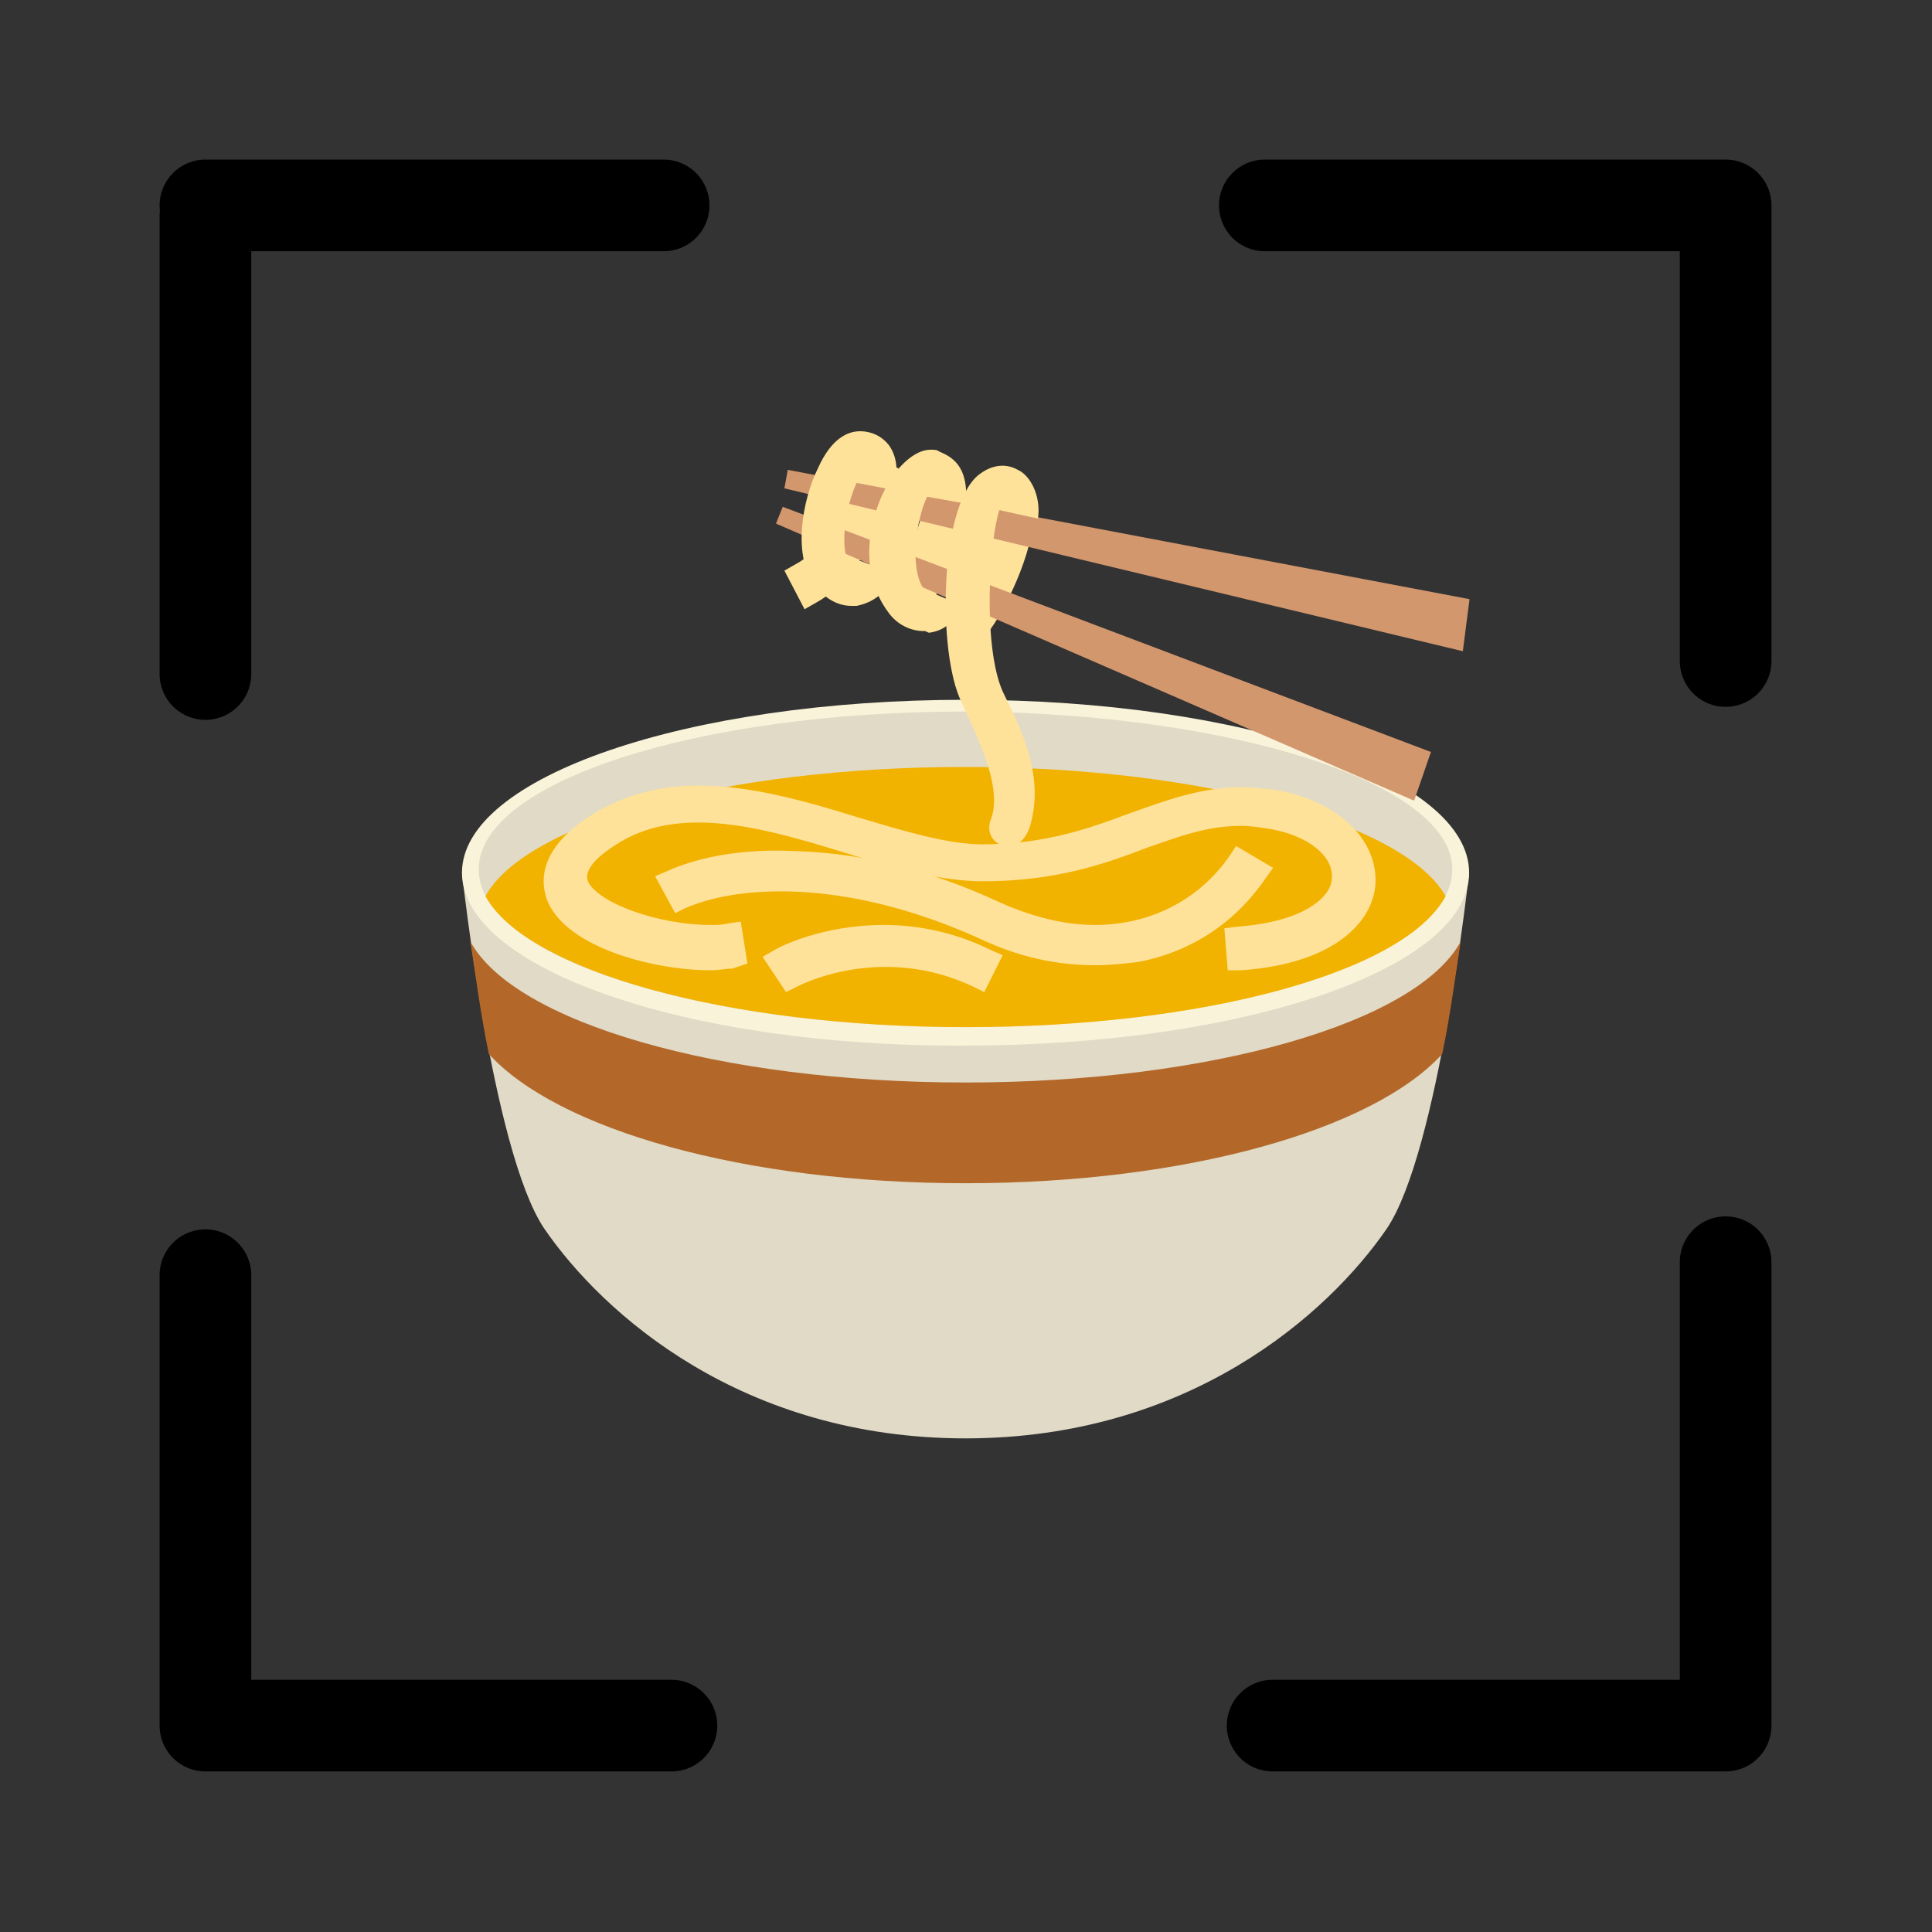 <?xml version="1.0" encoding="UTF-8" standalone="no"?>
<!-- Created with Inkscape (http://www.inkscape.org/) -->

<svg
   width="438"
   height="438"
   viewBox="0 0 115.888 115.888"
   version="1.1"
   id="svg5"
   inkscape:version="1.2.2 (b0a84865, 2022-12-01)"
   sodipodi:docname="noodlescan.svg"
   xmlns:inkscape="http://www.inkscape.org/namespaces/inkscape"
   xmlns:sodipodi="http://sodipodi.sourceforge.net/DTD/sodipodi-0.dtd"
   xmlns="http://www.w3.org/2000/svg"
   xmlns:svg="http://www.w3.org/2000/svg">
  <rect x="0" y="0" width="115.888" height="115.888" fill="#333333" stroke="none"/>
  <sodipodi:namedview
     id="namedview7"
     pagecolor="#ffffff"
     bordercolor="#000000"
     borderopacity="0.25"
     inkscape:showpageshadow="2"
     inkscape:pageopacity="0.0"
     inkscape:pagecheckerboard="0"
     inkscape:deskcolor="#d1d1d1"
     inkscape:document-units="mm"
     showgrid="true"
     showguides="false"
     inkscape:zoom="1"
     inkscape:cx="40.5"
     inkscape:cy="261.5"
     inkscape:window-width="1426"
     inkscape:window-height="793"
     inkscape:window-x="0"
     inkscape:window-y="38"
     inkscape:window-maximized="0"
     inkscape:current-layer="g277" />
  <defs
     id="defs2" />
  <g
     inkscape:label="Layer 1"
     inkscape:groupmode="layer"
     id="layer1"
     style="display:inline">
    <g
       id="g277"
       transform="matrix(0.937,0,0,0.937,5.978,3.621)">
      <rect
         style="fill:#000000;fill-opacity:0;stroke:#000000;stroke-width:5.867;stroke-linecap:round;stroke-linejoin:round;stroke-dasharray:29.333,38.485,58.667,38.485,58.667,38.485,58.667,38.485;stroke-dashoffset:0;stroke-opacity:1;paint-order:normal"
         id="rect111"
         width="97.318"
         height="97.318"
         x="6.771"
         y="9.285" />
      <path
         d="M 87.667,52.002 H 23.194 c 0,0 1.934,17.838 5.265,22.781 3.761,5.48 12.68,13.432 26.971,13.432 14.292,0 23.21,-7.952 26.971,-13.432 3.331,-4.943 5.265,-22.781 5.265,-22.781"
         fill="#e0dac6"
         id="path8487"
         style="stroke-width:1.075" />
      <path
         d="m 87.667,52.002 c 0,6.125 -14.399,11.068 -32.237,11.068 C 37.593,63.178 23.194,58.127 23.194,52.002 c 0,-6.125 14.399,-11.068 32.237,-11.068 17.838,0 32.237,4.943 32.237,11.068"
         fill="#f9f3d9"
         id="path8489"
         style="stroke-width:1.075" />
      <path
         d="m 86.592,51.787 c 0,5.588 -13.969,10.101 -31.162,10.101 -17.193,0 -31.162,-4.513 -31.162,-10.101 0,-5.588 13.969,-10.101 31.162,-10.101 17.193,0.107 31.162,4.621 31.162,10.101"
         fill="#e0dac6"
         id="path8491"
         style="stroke-width:1.075" />
      <path
         d="m 55.43,45.233 c -15.366,0 -28.153,3.546 -30.732,8.274 2.579,4.728 15.366,8.382 30.732,8.382 15.366,0 28.153,-3.546 30.732,-8.382 -2.579,-4.621 -15.366,-8.274 -30.732,-8.274"
         fill="#f2b200"
         id="path8493"
         style="stroke-width:1.075" />
      <path
         d="m 55.43,71.882 c 14.184,0 26.112,-3.439 30.517,-8.274 0.537,-2.579 0.86,-5.158 1.182,-7.2 -2.794,5.158 -15.903,9.026 -31.699,9.026 -15.796,0 -28.905,-3.868 -31.699,-9.026 0.322,2.042 0.645,4.621 1.182,7.2 4.406,4.835 16.333,8.274 30.517,8.274"
         fill="#b3682a"
         id="path8495"
         style="stroke-width:1.075" />
      <g
         fill="#ffe299"
         id="g8509"
         transform="matrix(1.075,0,0,1.075,21.045,21.592)">
        <path
           d="m 47.6,34.1 -0.2,-2.5 0.8,-0.1 c 4,-0.3 5.6,-1.8 5.6,-2.9 0.1,-1.3 -1.4,-2.5 -3.6,-2.9 -0.6,-0.1 -1.2,-0.2 -1.8,-0.2 -2,0 -3.6,0.6 -5.6,1.3 -2.6,1 -5.5,2 -9.8,2 -2.5,0 -5.3,-0.8 -8.2,-1.7 -2.9,-0.9 -6,-1.8 -8.7,-1.8 -1.9,0 -3.5,0.4 -4.9,1.3 -0.8,0.5 -2,1.4 -1.7,2.2 0.6,1.3 4.2,2.6 7.3,2.6 0.4,0 0.7,0 1.1,-0.1 l 0.7,-0.1 0.4,2.5 -0.9,0.3 c -0.4,0 -0.8,0.1 -1.3,0.1 -3.3,0 -8.5,-1.3 -9.7,-4.1 -0.4,-1 -0.7,-3.1 2.7,-5.2 1.8,-1.1 3.9,-1.7 6.3,-1.7 3.2,0 6.6,1 9.5,1.9 2.7,0.8 5.3,1.6 7.4,1.6 3.8,0 6.5,-1 8.9,-1.9 2,-0.7 4.1,-1.5 6.5,-1.5 0.8,0 1.5,0.1 2.3,0.2 3.5,0.7 5.8,2.9 5.7,5.5 -0.1,2.2 -2.3,4.8 -8,5.2 h -0.8"
           id="path8497" />
        <path
           d="m 39.7,33.8 c -2.3,0 -4.6,-0.5 -6.9,-1.6 -5.1,-2.3 -9.2,-2.8 -11.8,-2.8 -3.2,0 -5,0.7 -5.7,1 l -0.6,0.3 -1.2,-2.2 0.7,-0.3 c 0.9,-0.4 3.4,-1.4 7.6,-1.2 3.9,0.1 8,1.1 12.1,3 2,0.9 3.9,1.4 5.8,1.4 3.3,0 6.2,-1.5 8,-4.1 l 0.4,-0.6 2.2,1.3 -0.5,0.7 c -1.8,2.6 -4.4,4.3 -7.5,4.9 -0.8,0.1 -1.7,0.2 -2.6,0.2"
           id="path8499" />
        <path
           d="m 33.1,35.4 -0.6,-0.3 c -1.7,-0.8 -3.4,-1.2 -5.3,-1.2 -3.1,0 -5.3,1.2 -5.3,1.2 l -0.6,0.3 -1.4,-2.1 0.7,-0.4 c 0.3,-0.2 2.9,-1.5 6.5,-1.5 2.2,0 4.4,0.5 6.4,1.5 l 0.7,0.3 -1.1,2.2"
           id="path8501" />
        <path
           d="M 22.4,12.6 21.2,10.3 21.9,9.9 C 24.2,8.7 25.3,4.3 25.3,4.2 L 25.5,3.5 28,4.2 27.8,4.9 c -0.1,0.2 -1.4,5.5 -4.7,7.3 l -0.7,0.4"
           id="path8503" />
        <path
           d="m 33.2,14.2 -2.1,-1.4 0.4,-0.6 c 0,0 1.6,-2.5 2,-4.8 L 33.6,6.7 36.2,7.1 36,7.7 c -0.5,3 -2.3,5.8 -2.4,5.9 l -0.4,0.6"
           id="path8505" />
        <path
           d="m 29.2,13.2 -2.1,-1.4 0.4,-0.6 c 0,0 1.6,-2.5 2,-4.8 L 29.6,5.7 32.2,6 32.1,6.7 c -0.5,3 -2.3,5.8 -2.4,5.9 l -0.5,0.6"
           id="path8507" />
      </g>
      <g
         fill="#d3976e"
         id="g8515"
         transform="matrix(1.075,0,0,1.075,21.045,21.592)">
        <path
           d="M 62,12 21.4,4.3 21.2,5.4 61.6,15.1 Z"
           id="path8511" />
        <path
           d="M 59.7,21.1 21.1,6.5 l -0.4,1 38,16.5 z"
           id="path8513" />
      </g>
      <g
         fill="#ffe299"
         id="g8523"
         transform="matrix(1.075,0,0,1.075,21.045,21.592)">
        <path
           d="M 25.2,12.4 C 24.4,12.4 23.7,12 23.1,11.3 21.6,9.5 22.3,6 23.2,4.2 24,2.4 25,2 25.7,2 26.4,2 27,2.3 27.4,2.8 28,3.6 27.9,4.6 27.8,4.9 L 25.6,4.8 c 0,0.1 -0.2,0.5 -0.2,0.5 -0.7,1.7 -0.8,3.8 -0.4,4.4 0.1,0.1 0.1,0.1 0.2,0.1 0,0 0.1,0.1 0.2,-0.2 l 2.4,0.9 c -0.5,1.1 -1.3,1.7 -2.3,1.9 h -0.3"
           id="path8517" />
        <path
           d="m 29.5,13.9 c -0.8,0 -1.6,-0.4 -2.1,-1.1 -2.1,-2.8 -0.9,-6.5 0.3,-8.2 0.9,-1.2 1.7,-1.5 2.2,-1.5 0.2,0 0.4,0 0.5,0.1 0.7,0.3 1.8,0.8 1.6,3.1 L 29.7,5.9 c -0.6,1.2 -1.1,4.2 -0.2,5.5 l 2.3,1 c -0.4,0.9 -1.1,1.5 -2,1.6 -0.2,-0.1 -0.2,-0.1 -0.3,-0.1"
           id="path8519" />
        <path
           d="M 33.5,25.1 C 34.3,23 32.3,19.5 31.6,17.8 30.3,14.6 30.5,6.1 32.9,4.5 33.6,4 34.4,3.9 35.1,4.3 c 0.7,0.3 1.4,1.5 1.2,2.9 L 34,6.7 c -0.6,1.8 -1,8.1 0.2,10.8 0.9,1.9 2.6,4.9 1.6,8.1 -0.7,2 -2.9,1 -2.3,-0.5"
           id="path8521" />
      </g>
    </g>
  </g>
</svg>
